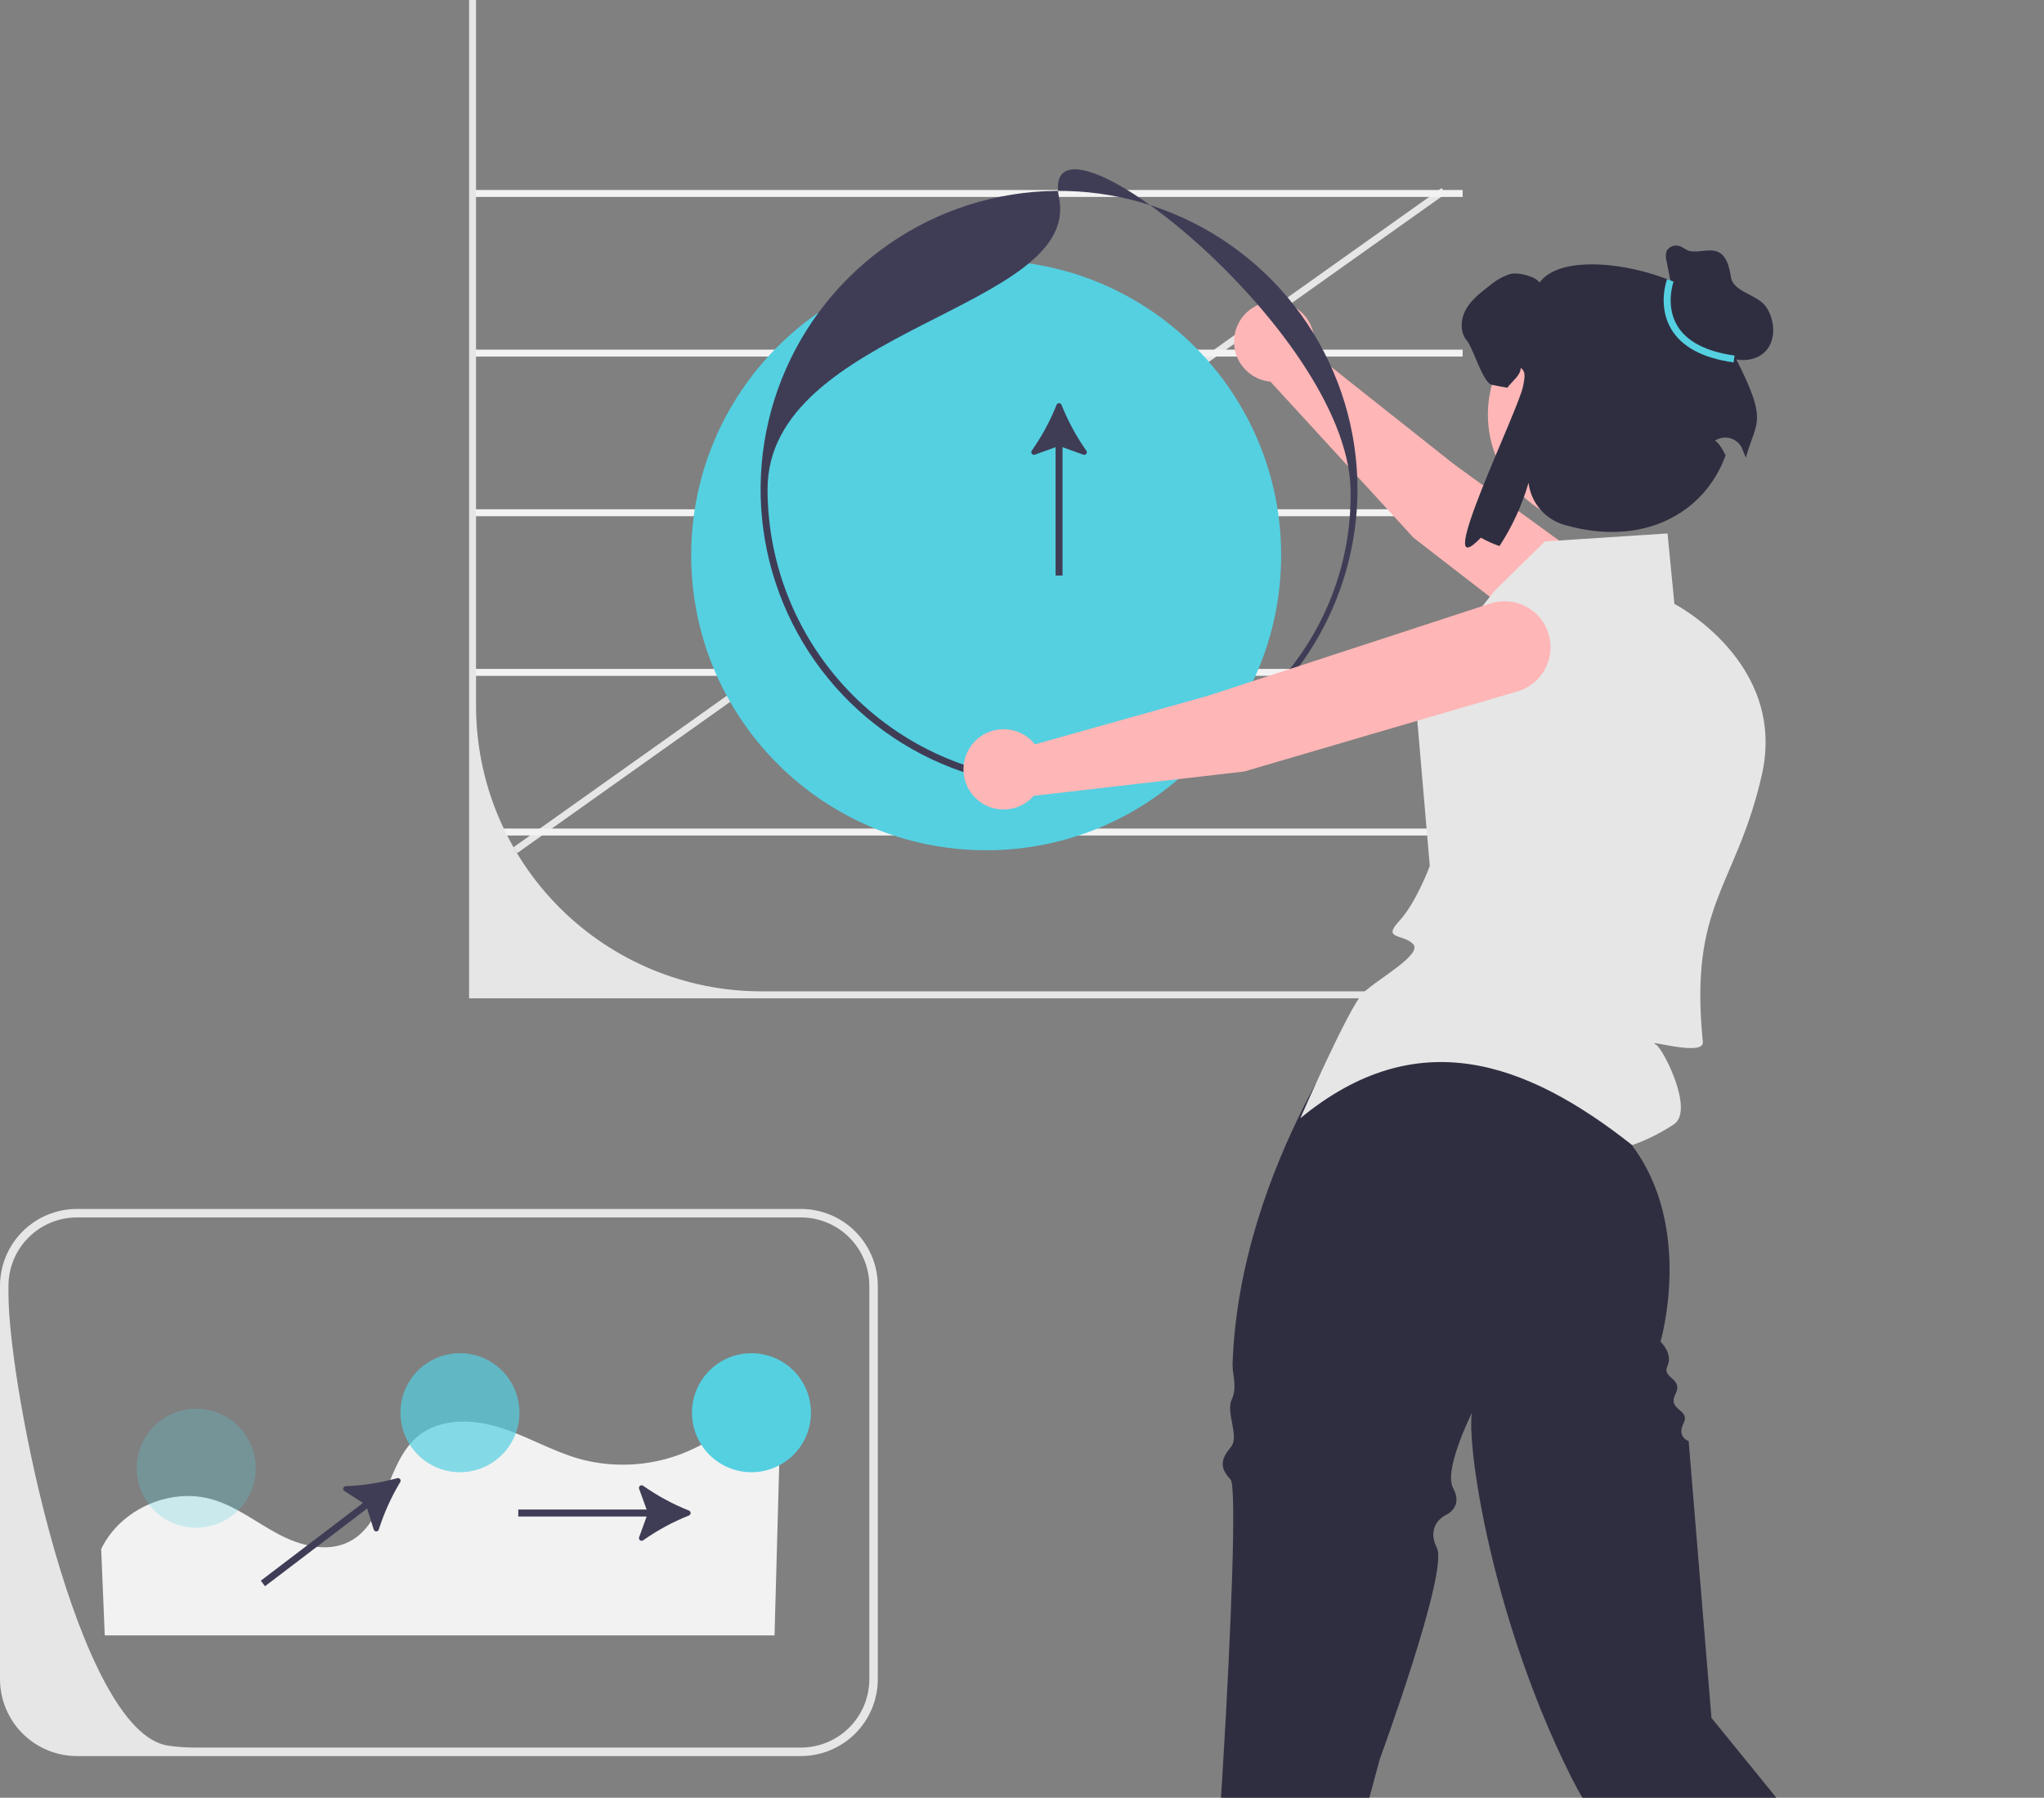 <svg width="589" height="518" viewBox="0 0 589 518" fill="none" xmlns="http://www.w3.org/2000/svg">
<rect x="0" y="0" width="589" height="518" fill="#808080" stroke="none"/>
<g clip-path="url(#clip0_1_39)">
<path d="M415.425 54.185L147.888 244.184L149.046 245.815L416.584 55.816L415.425 54.185Z" fill="#E6E6E6"/>
<path d="M421.475 54.743H136.576V56.743H421.475V54.743Z" fill="#F2F2F2"/>
<path d="M421.475 100.743H136.576V102.743H421.475V100.743Z" fill="#F2F2F2"/>
<path d="M421.475 146.743H136.576V148.743H421.475V146.743Z" fill="#F2F2F2"/>
<path d="M421.475 192.743H136.576V194.743H421.475V192.743Z" fill="#F2F2F2"/>
<path d="M421.475 238.743H136.576V240.743H421.475V238.743Z" fill="#F2F2F2"/>
<path d="M447.233 287.655H135.176V0H137.176V203.383C137.176 225.203 145.844 246.129 161.273 261.558C176.702 276.987 197.628 285.655 219.448 285.655H447.233V287.655Z" fill="#E6E6E6"/>
<path d="M284.176 245C331.12 245 369.176 206.944 369.176 160C369.176 113.056 331.12 75 284.176 75C237.232 75 199.176 113.056 199.176 160C199.176 206.944 237.232 245 284.176 245Z" fill="#54D0E1"/>
<path d="M407.338 154.959L472.276 205.212C475.034 207.332 478.514 208.284 481.967 207.861C485.42 207.438 488.569 205.675 490.733 202.951C491.853 201.542 492.673 199.92 493.146 198.183C493.618 196.447 493.731 194.632 493.479 192.85C493.227 191.068 492.615 189.356 491.68 187.819C490.745 186.281 489.506 184.95 488.04 183.907L418.985 133.774L378.309 101.543C378.943 99.254 378.858 96.826 378.064 94.588C377.27 92.349 375.806 90.41 373.871 89.032C371.937 87.655 369.625 86.906 367.25 86.889C364.875 86.871 362.553 87.585 360.598 88.933C358.643 90.281 357.15 92.199 356.323 94.425C355.495 96.651 355.373 99.078 355.973 101.375C356.573 103.673 357.866 105.731 359.676 107.268C361.486 108.806 363.725 109.749 366.09 109.97L407.338 154.959Z" fill="#FFB6B6"/>
<path d="M305.176 227C288.167 227 271.539 221.956 257.397 212.506C243.254 203.057 232.231 189.625 225.722 173.911C219.213 158.196 217.51 140.905 220.828 124.222C224.147 107.54 232.337 92.216 244.365 80.189C256.392 68.162 271.716 59.971 288.398 56.652C305.08 53.334 322.372 55.037 338.087 61.546C353.801 68.055 367.232 79.078 376.682 93.221C386.132 107.364 391.176 123.991 391.176 141C391.15 163.801 382.081 185.66 365.958 201.783C349.836 217.905 327.976 226.974 305.176 227ZM305.176 57C311.689 89.23 221.176 94.682 221.176 141C221.201 163.27 230.059 184.622 245.807 200.369C261.554 216.117 282.905 224.975 305.176 225C351.494 225 390.137 187.308 389.176 141C388.213 94.611 298.662 24.77 305.176 57Z" fill="#3F3D56"/>
<path d="M461.152 151.856C479.05 151.856 493.56 137.347 493.56 119.449C493.56 101.551 479.05 87.041 461.152 87.041C443.254 87.041 428.745 101.551 428.745 119.449C428.745 137.347 443.254 151.856 461.152 151.856Z" fill="#FFB6B6"/>
<path d="M305.879 116.644C305.822 116.503 305.725 116.382 305.6 116.297C305.475 116.212 305.326 116.167 305.175 116.167C305.023 116.167 304.875 116.212 304.75 116.297C304.625 116.382 304.528 116.503 304.471 116.644C302.612 121.309 300.213 125.74 297.322 129.847C297.226 129.979 297.174 130.139 297.176 130.302C297.177 130.465 297.231 130.624 297.329 130.755C297.428 130.885 297.566 130.981 297.722 131.027C297.879 131.073 298.047 131.067 298.2 131.011L304.175 128.849V165.833H306.175V128.849L312.151 131.011C312.305 131.067 312.472 131.073 312.629 131.027C312.786 130.981 312.924 130.886 313.022 130.755C313.121 130.624 313.175 130.466 313.176 130.302C313.177 130.139 313.126 129.979 313.029 129.847C310.139 125.74 307.739 121.309 305.879 116.644Z" fill="#3F3D56"/>
<path d="M473.922 306.697L395.608 286.433C395.608 286.433 357.176 335 355.176 393C355.073 395.97 356.64 399.691 354.908 403.345C353.176 407 357.222 413.906 354.699 416.953C352.176 420 351.024 422.613 354.6 426.306C358.176 430 348.365 588.715 344.686 594.685C340.176 602 348.608 607.693 344.392 610.846C340.176 614 344.176 623 344.176 623H366.176L397.622 506.808C397.622 506.808 417.442 452.873 414.066 446.051C410.689 439.23 416.642 436.532 416.642 436.532C416.642 436.532 421.786 434.348 418.737 428.789C415.689 423.23 425.176 405 425.176 405C420.903 404.445 427.225 461.024 452.714 511.982C471.361 549.259 503.429 559.306 505.176 566C509.045 580.83 527.873 564.591 522.176 576C516.479 587.409 534.176 586 534.176 586L554.176 570L493.176 495L486.606 415.246C486.606 415.246 483.111 414.153 485.143 410.076C487.176 406 480.389 406.468 482.782 401.734C485.176 397 478.795 397.233 480.485 393.617C482.176 390 478.495 386.584 478.495 386.584C478.495 386.584 488.119 353.886 470.397 330.193L473.922 306.697Z" fill="#2F2E41"/>
<path d="M374.689 322.23C374.689 322.23 388.689 290.23 392.689 286.23C396.689 282.23 410.176 275 407.176 272C404.176 269 398.215 270.787 403.195 265.394C408.176 260 412.006 249.52 412.006 249.52L407.689 199.23L430.689 170.23L445.176 156L480.517 153.709L482.495 174.005C482.495 174.005 515.141 190.882 507.658 223.441C500.176 256 486.689 260.23 490.689 300.23C491.135 304.685 473.381 299.103 477.176 301C479.176 302 488.349 319.972 482.349 323.972C478.601 326.441 474.573 328.455 470.349 329.972C439.63 305.709 408.201 294.618 374.689 322.23Z" fill="#E6E6E6"/>
<path d="M358.525 222.308L437.32 199.207C440.656 198.219 443.469 195.958 445.152 192.914C446.836 189.87 447.255 186.286 446.319 182.935C445.835 181.202 445.003 179.585 443.874 178.184C442.745 176.783 441.342 175.626 439.751 174.785C438.16 173.943 436.414 173.434 434.621 173.29C432.827 173.145 431.022 173.367 429.317 173.942L348.204 200.447L298.238 214.475C296.757 212.618 294.74 211.263 292.462 210.592C290.183 209.922 287.754 209.969 285.503 210.728C283.253 211.486 281.29 212.919 279.883 214.832C278.475 216.745 277.69 219.044 277.635 221.418C277.579 223.793 278.256 226.126 279.574 228.103C280.891 230.079 282.784 231.601 284.997 232.464C287.21 233.326 289.634 233.487 291.942 232.923C294.249 232.36 296.326 231.099 297.892 229.314L358.525 222.308Z" fill="#FFB6B6"/>
<path d="M497.824 98.705C502.333 82.266 453.191 68.169 443.641 81.407C442.313 79.525 437.406 78.382 435.154 78.959C432.95 79.691 430.913 80.853 429.161 82.377C426.621 84.329 423.988 86.35 422.429 89.155C420.859 91.95 420.616 95.76 422.729 98.185C424.404 100.113 427.346 110.36 429.863 110.868C431.618 111.226 433.096 111.515 434.366 111.723C435.498 110.072 438.384 107.998 438.176 106C439.885 107.132 439.26 109.122 438.916 111.157C437.769 117.933 411.92 170.382 426.725 154.927C428.434 155.899 430.232 156.707 432.094 157.34C435.778 151.71 438.6 145.56 440.465 139.096L440.479 139.218C440.836 142.023 442.011 144.66 443.859 146.801C445.706 148.942 448.143 150.491 450.866 151.254C473.089 157.692 491.065 148.245 497.249 131.209C494.985 126.613 493.999 127.112 494.202 126.976C494.866 126.532 495.622 126.244 496.413 126.132C497.204 126.02 498.01 126.088 498.771 126.331C499.533 126.573 500.23 126.984 500.81 127.533C501.391 128.082 501.841 128.754 502.126 129.501C502.484 130.439 502.81 131.241 503.092 131.844C506.313 120.32 510.145 121.983 497.824 98.705Z" fill="#2F2E41"/>
<path d="M482.493 86.778L480.223 75.172C479.929 74.216 479.953 73.189 480.291 72.247C480.626 71.701 481.12 71.271 481.707 71.014C482.294 70.757 482.945 70.686 483.573 70.81C484.837 70.992 485.783 72.147 487.041 72.369C491.413 73.142 497.194 68.823 498.76 79.75C499.414 84.305 506.683 84.787 509.111 88.697C511.539 92.606 511.837 98.25 508.523 101.444C505.877 103.996 501.628 104.29 498.191 102.987C494.754 101.684 491.995 99.051 489.586 96.275C487.177 93.5 484.995 90.496 482.216 88.09" fill="#2F2E41"/>
<path d="M499.555 104.429C490.687 103.19 484.643 99.965 481.59 94.844C477.594 88.141 480.27 80.759 480.386 80.448L482.261 81.145C482.236 81.213 479.808 87.97 483.318 93.837C486.049 98.402 491.605 101.299 499.832 102.449L499.555 104.429Z" fill="#54D0E1"/>
<path d="M29.157 446.334C34.676 434.88 48.995 428.501 61.202 432.058C68.078 434.061 73.846 438.666 80.168 442.03C86.491 445.395 94.335 447.485 100.696 444.191C111.628 438.53 110.961 421.629 120.47 413.809C126.8 408.604 136.086 408.848 143.909 411.288C151.732 413.728 158.885 418.036 166.759 420.307C174.128 422.356 181.884 422.593 189.365 420.998C196.847 419.402 203.831 416.021 209.723 411.142C209.839 411.044 209.954 410.945 210.067 410.845C211.346 409.708 212.93 408.97 214.623 408.721C216.316 408.473 218.045 408.725 219.596 409.447C221.147 410.169 222.454 411.329 223.354 412.784C224.255 414.239 224.71 415.926 224.664 417.636L223.189 471.23H30.189L29.157 446.334Z" fill="#F2F2F2"/>
<path d="M198.539 436.676C198.679 436.62 198.8 436.523 198.885 436.397C198.97 436.272 199.015 436.124 199.015 435.972C199.015 435.821 198.97 435.673 198.885 435.547C198.8 435.422 198.679 435.325 198.538 435.269C193.873 433.41 189.442 431.01 185.335 428.12C185.203 428.023 185.044 427.972 184.88 427.973C184.717 427.974 184.558 428.028 184.427 428.127C184.297 428.225 184.201 428.363 184.155 428.52C184.109 428.677 184.115 428.844 184.171 428.998L186.333 434.972H149.349V436.972H186.333L184.171 442.949C184.115 443.102 184.109 443.27 184.155 443.427C184.201 443.584 184.297 443.721 184.427 443.82C184.558 443.918 184.716 443.972 184.88 443.973C185.043 443.975 185.203 443.923 185.335 443.827C189.442 440.936 193.873 438.536 198.539 436.676Z" fill="#3F3D56"/>
<path d="M115.332 427.043C115.41 426.913 115.448 426.763 115.439 426.612C115.431 426.46 115.378 426.315 115.286 426.195C115.194 426.074 115.068 425.984 114.925 425.935C114.781 425.887 114.626 425.883 114.48 425.924C109.642 427.268 104.662 428.042 99.644 428.228C99.48 428.231 99.322 428.287 99.193 428.387C99.063 428.487 98.97 428.626 98.925 428.783C98.881 428.94 98.889 429.108 98.947 429.261C99.005 429.413 99.111 429.543 99.249 429.631L104.587 433.077L75.152 455.47L76.363 457.062L105.798 434.669L107.696 440.735C107.744 440.891 107.841 441.028 107.972 441.125C108.104 441.221 108.263 441.273 108.427 441.273C108.59 441.272 108.749 441.219 108.88 441.121C109.011 441.023 109.107 440.885 109.154 440.729C110.672 435.941 112.746 431.348 115.332 427.043Z" fill="#3F3D56"/>
<path d="M230.79 348.352H22.16C16.286 348.356 10.653 350.691 6.498 354.844C2.344 358.996 0.007 364.628 -3.05176e-05 370.502V483.832C0.006 489.708 2.342 495.343 6.496 499.499C10.651 503.655 16.284 505.994 22.16 506.002H230.79C236.667 505.995 242.301 503.657 246.455 499.5C250.61 495.344 252.946 489.709 252.95 483.832V370.502C252.945 364.627 250.608 358.995 246.453 354.842C242.298 350.689 236.665 348.355 230.79 348.352ZM250.51 483.832C250.508 489.062 248.43 494.076 244.732 497.774C241.034 501.472 236.019 503.55 230.79 503.552H56.19C53.792 503.554 51.396 503.394 49.02 503.072H49.01C48.83 503.052 48.64 503.022 48.46 502.992C22.43 499.262 2.44 399.862 2.44 372.802V370.502C2.449 365.276 4.53 360.266 8.227 356.572C11.923 352.877 16.934 350.799 22.16 350.792H230.79C236.017 350.797 241.028 352.875 244.725 356.57C248.422 360.265 250.502 365.275 250.51 370.502V483.832Z" fill="#E6E6E6"/>
<path d="M216.539 424.207C226.007 424.207 233.682 416.532 233.682 407.065C233.682 397.597 226.007 389.922 216.539 389.922C207.072 389.922 199.397 397.597 199.397 407.065C199.397 416.532 207.072 424.207 216.539 424.207Z" fill="#54D0E1"/>
<path opacity="0.7" d="M132.539 424.207C142.007 424.207 149.682 416.532 149.682 407.065C149.682 397.597 142.007 389.922 132.539 389.922C123.072 389.922 115.397 397.597 115.397 407.065C115.397 416.532 123.072 424.207 132.539 424.207Z" fill="#54D0E1"/>
<path opacity="0.25" d="M56.539 440.207C66.007 440.207 73.682 432.532 73.682 423.065C73.682 413.597 66.007 405.922 56.539 405.922C47.072 405.922 39.397 413.597 39.397 423.065C39.397 432.532 47.072 440.207 56.539 440.207Z" fill="#54D0E1"/>
</g>
<defs>
<clipPath id="clip0_1_39">
<rect width="589" height="518" fill="white"/>
</clipPath>
</defs>
</svg>
